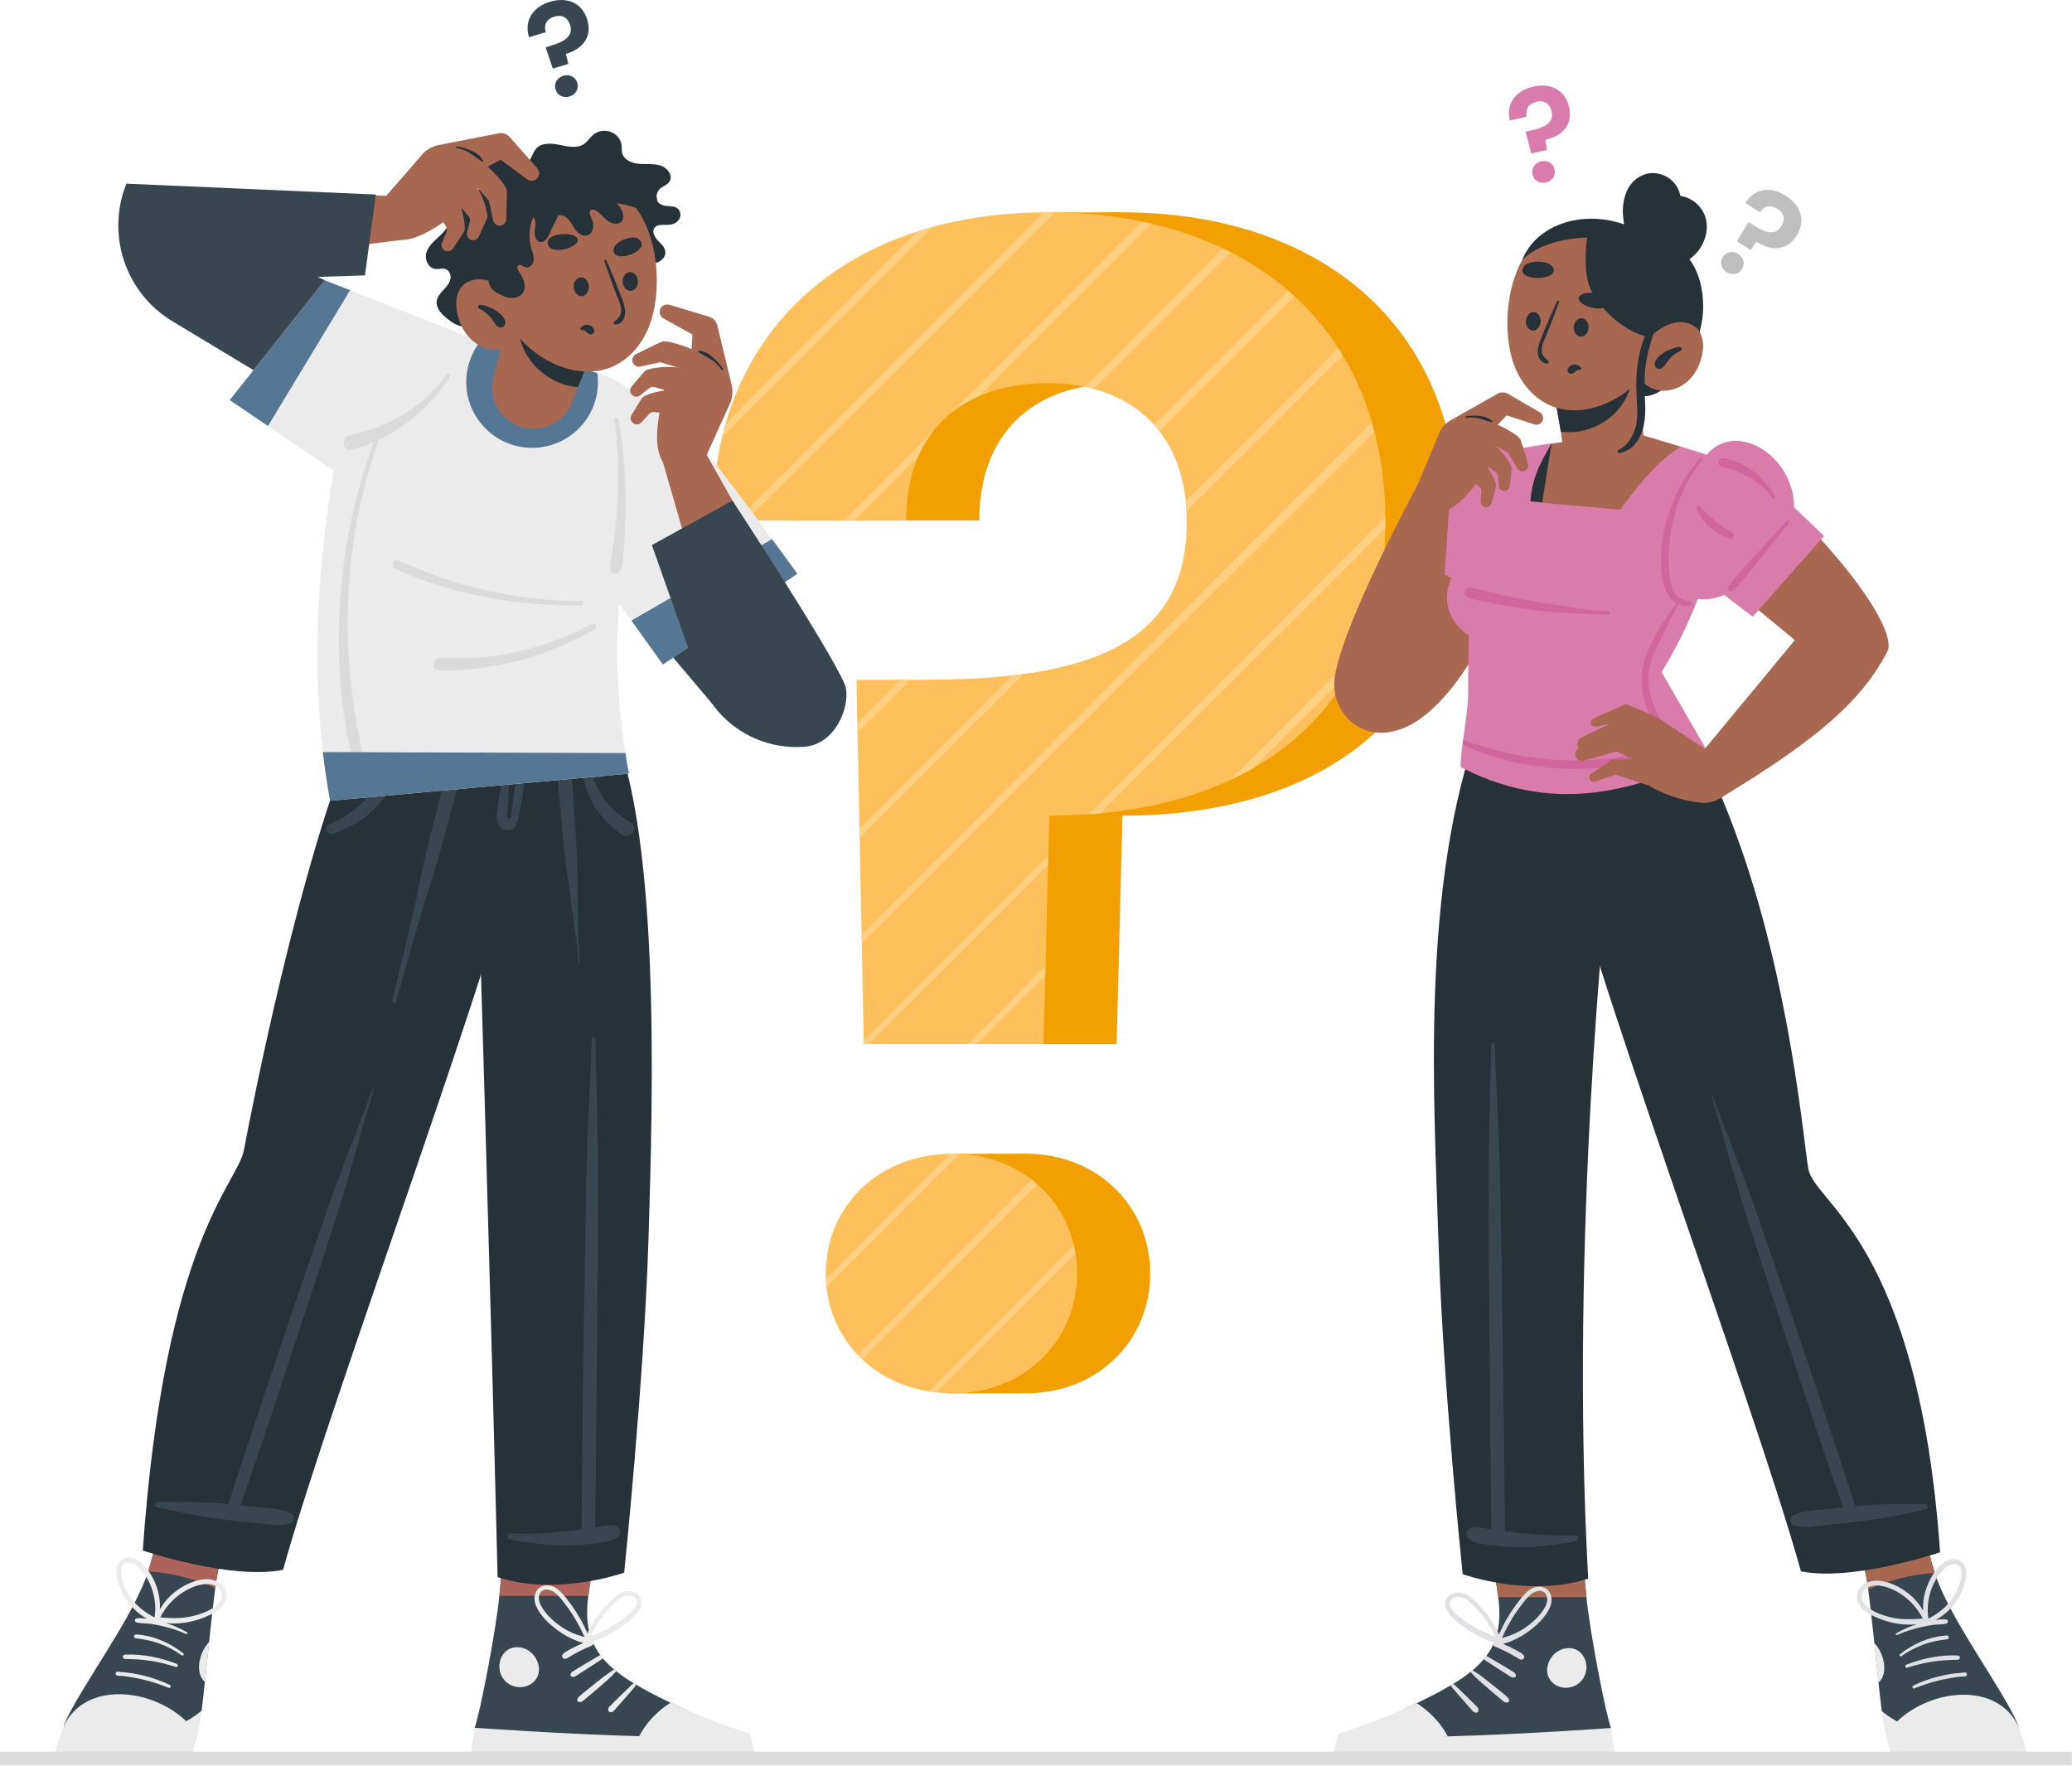 <svg width="461" height="393" viewBox="0 0 461 393" fill="none" xmlns="http://www.w3.org/2000/svg">
<path d="M249.413 47.24C293.624 47.24 324.506 72.271 324.506 116.156C324.506 160.041 292.974 181.496 249.738 181.496L248.438 232.339H208.454L206.829 151.264H221.457C255.265 151.264 280.621 145.088 280.296 115.831C280.296 96.977 268.593 85.274 249.414 85.274C229.584 85.274 217.882 96.652 217.882 115.831H174.972C174.32 76.497 201.952 47.24 249.413 47.24ZM228.283 310.032C211.704 310.032 200.001 298.329 200.001 283.376C200.001 268.423 211.704 256.72 228.283 256.72C244.212 256.72 255.915 268.423 255.915 283.376C255.915 298.33 244.212 310.032 228.283 310.032Z" fill="#F1A000"/>
<path d="M249.416 47.259H232.164V53.343H249.416V47.259Z" fill="#F1A000"/>
<path d="M226.984 310.032H211.086L211.395 256.733L228.766 256.723L226.984 310.032Z" fill="#F1A000"/>
<path d="M233.145 47.24C277.355 47.24 308.238 72.271 308.238 116.156C308.238 160.041 276.706 181.496 233.47 181.496L232.17 232.339H192.186L190.561 151.264H205.189C238.997 151.264 264.353 145.088 264.028 115.831C264.028 96.977 252.325 85.274 233.146 85.274C213.316 85.274 201.613 96.652 201.613 115.831H158.703C158.053 76.497 185.684 47.24 233.145 47.24ZM212.015 310.032C195.436 310.032 183.733 298.329 183.733 283.376C183.733 268.423 195.436 256.72 212.015 256.72C227.944 256.72 239.647 268.423 239.647 283.376C239.647 298.33 227.944 310.032 212.015 310.032Z" fill="#FFC05C"/>
<path d="M161.455 94.261C161.17 95.254 160.91 96.258 160.668 97.273C166.738 91.216 172.808 85.159 178.878 79.103C188.43 69.57 197.982 60.038 207.529 50.502C206.317 50.833 205.125 51.188 203.954 51.568C196.617 58.934 189.279 66.302 181.944 73.671C175.115 80.534 168.285 87.398 161.455 94.261Z" fill="#FFCF82"/>
<path d="M192.597 86.988C183.03 96.602 173.462 106.217 163.895 115.831H166.068C173.889 108.027 181.71 100.223 189.531 92.419C201.04 80.935 212.552 69.453 224.052 57.959C227.617 54.395 231.182 50.832 234.747 47.268C234.212 47.261 233.685 47.239 233.146 47.239C232.814 47.239 232.493 47.255 232.164 47.258L227.015 52.423C215.535 63.939 204.066 75.463 192.597 86.988Z" fill="#FFCF82"/>
<path d="M187.797 115.831H190.064C193.436 112.466 196.809 109.101 200.181 105.736C201.55 104.37 202.918 103.003 204.288 101.637C205.229 99.459 206.414 97.481 207.823 95.71C206.298 97.242 204.772 98.773 203.248 100.305C198.097 105.48 192.947 110.656 187.797 115.831Z" fill="#FFCF82"/>
<path d="M211.668 91.847C213.476 90.391 215.512 89.166 217.764 88.183C223.41 82.547 229.058 76.915 234.7 71.276C241.869 64.111 249.038 56.944 256.207 49.779C255.493 49.611 254.766 49.462 254.04 49.312L237.662 65.743C228.993 74.439 220.331 83.144 211.668 91.847Z" fill="#FFCF82"/>
<path d="M241.332 86.069C242.031 86.212 242.714 86.375 243.385 86.555C244.04 85.901 244.696 85.247 245.35 84.593C254.839 75.108 264.328 65.623 273.817 56.138C273.229 55.838 272.63 55.552 272.029 55.267L248.312 79.058C245.984 81.394 243.659 83.732 241.332 86.069Z" fill="#FFCF82"/>
<path d="M256.793 94.555C257.197 95.005 257.581 95.478 257.953 95.959C267.968 85.948 277.984 75.936 287.999 65.925C287.534 65.499 287.063 65.079 286.584 64.668L258.963 92.376C258.239 93.102 257.517 93.829 256.793 94.555Z" fill="#FFCF82"/>
<path d="M200.338 151.264C197.142 154.476 193.946 157.687 190.75 160.899L190.792 162.989C194.709 159.08 198.626 155.172 202.543 151.264H200.338Z" fill="#FFCF82"/>
<path d="M227.854 149.952C226.986 150.071 226.108 150.182 225.217 150.283C217.074 158.465 208.932 166.648 200.789 174.83C197.595 178.04 194.414 181.262 191.223 184.475L191.263 186.46C193.375 184.353 195.489 182.247 197.601 180.14C207.685 170.077 217.77 160.015 227.854 149.952Z" fill="#FFCF82"/>
<path d="M263.805 111.527C263.884 112.302 263.947 113.089 263.982 113.892C264.872 113.003 265.763 112.115 266.653 111.226C277.359 100.525 288.065 89.823 298.771 79.121C298.437 78.564 298.105 78.006 297.754 77.463L269.615 105.691C267.677 107.636 265.742 109.583 263.805 111.527Z" fill="#FFCF82"/>
<path d="M245.845 153.573C234.376 165.098 222.908 176.623 211.439 188.148C204.847 194.773 198.275 201.417 191.695 208.054L191.732 209.928C197.244 204.444 202.746 198.949 208.25 193.457C219.759 181.973 231.269 170.488 242.778 159.004C254.287 147.52 265.799 136.038 277.299 124.544C286.796 115.051 296.292 105.559 305.789 96.066C305.607 95.362 305.422 94.661 305.221 93.971L280.262 119.009C268.783 130.524 257.314 142.048 245.845 153.573Z" fill="#FFCF82"/>
<path d="M192.172 231.631L192.186 232.339H193.189C201.784 223.841 210.349 215.311 218.905 206.774C223.666 202.023 228.427 197.272 233.188 192.521L233.246 190.256C229.528 193.992 225.811 197.728 222.093 201.464C212.103 211.504 202.133 221.563 192.172 231.631Z" fill="#FFCF82"/>
<path d="M256.498 166.889C251.759 171.651 247.02 176.413 242.281 181.175C243.112 181.115 243.939 181.05 244.759 180.973C247.65 178.089 250.541 175.204 253.431 172.319C264.94 160.835 276.453 149.353 287.952 137.859C294.703 131.111 301.453 124.364 308.204 117.616C308.212 117.127 308.237 116.65 308.237 116.154C308.237 115.755 308.216 115.369 308.211 114.973L290.915 132.323C279.436 143.84 267.967 155.365 256.498 166.889Z" fill="#FFCF82"/>
<path d="M217.27 232.339C221.366 228.257 225.461 224.175 229.554 220.091C230.556 219.092 231.557 218.092 232.559 217.093L232.615 214.911C226.843 220.711 221.09 226.53 215.328 232.34H217.27V232.339Z" fill="#FFCF82"/>
<path d="M273.82 173.503C275.535 172.703 277.204 171.85 278.813 170.929C285.41 164.346 292.008 157.766 298.599 151.177C299.173 150.603 299.746 150.03 300.32 149.456C301.234 147.817 302.082 146.12 302.846 144.353L301.562 145.641C292.31 154.924 283.066 164.214 273.82 173.503Z" fill="#FFCF82"/>
<path d="M213.562 256.758C213.051 256.733 212.536 256.719 212.015 256.719C211.807 256.719 211.602 256.729 211.395 256.733C208.626 259.516 205.857 262.298 203.088 265.081C196.635 271.565 190.203 278.069 183.762 284.565C183.787 285.166 183.832 285.76 183.894 286.349C189.234 281.035 194.566 275.711 199.899 270.39C204.455 265.847 209.008 261.302 213.562 256.758Z" fill="#FFCF82"/>
<path d="M230.794 263.508C230.396 263.158 229.983 262.824 229.562 262.498C224.288 267.798 219.014 273.098 213.74 278.398C206.094 286.082 198.469 293.786 190.84 301.486C191.143 301.804 191.455 302.114 191.774 302.417C198.042 296.189 204.297 289.948 210.551 283.707C217.299 276.974 224.046 270.241 230.794 263.508Z" fill="#FFCF82"/>
<path d="M239.293 278.971C239.192 278.341 239.068 277.721 238.925 277.108C234.08 281.977 229.235 286.846 224.389 291.715C218.467 297.666 212.564 303.637 206.652 309.598C207.214 309.69 207.783 309.767 208.36 309.829C212.642 305.562 216.923 301.294 221.201 297.024C227.231 291.007 233.262 284.989 239.293 278.971Z" fill="#FFCF82"/>
<path d="M358.439 384.495L359.365 391.269H296.328L297.656 385.822L358.439 384.495Z" fill="#EBEBEB"/>
<path d="M358.441 384.5C358.441 384.5 339.449 385.883 322.124 386.367C312.067 386.639 303.478 386.746 298.574 385.955C304.318 384.1 309.597 381.652 315.198 378.981C329.621 372.104 334.863 367.218 333.339 355.392C332.157 346.221 329.285 332.429 329.285 332.429L350.392 329.735C350.392 329.735 351.893 344.118 352.969 355.392C353.694 362.991 357.33 381.812 358.441 384.5Z" fill="#38474F"/>
<path d="M352.965 355.386H333.335C332.153 346.215 329.281 332.423 329.281 332.423L350.388 329.728C350.388 329.728 351.89 344.111 352.965 355.386Z" fill="#A86751"/>
<path d="M344.88 354.508C344.409 353.544 343.386 353.007 342.328 353.053C341.16 353.104 340.17 353.747 339.373 354.56C338.484 355.466 337.709 356.507 336.972 357.538C335.597 359.462 334.441 361.52 333.509 363.685C333.452 363.523 333.398 363.36 333.327 363.203C333.068 362.636 332.764 362.095 332.44 361.562C331.822 360.546 331.13 359.577 330.376 358.657C329.616 357.73 328.793 356.837 327.91 356.025C327.106 355.286 326.161 354.587 325.061 354.391C323.268 354.071 321.277 355.347 321.587 357.325C321.759 358.424 322.567 359.322 323.345 360.06C324.178 360.849 325.065 361.587 325.999 362.254C327.916 363.623 330.047 364.681 332.262 365.483C332.261 365.504 332.268 365.524 332.268 365.545C332.248 365.583 332.222 365.618 332.211 365.658C332.117 366.015 332.341 366.295 332.656 366.419C334.351 367.088 335.984 367.917 337.532 368.877C337.941 369.13 338.52 369.538 338.955 369.104C339.481 368.578 338.767 368.022 338.349 367.771C337.568 367.302 336.763 366.87 335.943 366.473C335.435 366.227 334.92 365.997 334.4 365.778C335.337 365.592 336.277 365.161 337.108 364.772C338.158 364.281 339.162 363.689 340.095 363.002C341.953 361.633 343.92 359.812 344.844 357.65C345.273 356.643 345.371 355.512 344.88 354.508ZM328.094 362.072C326.445 361.093 324.72 359.952 323.412 358.535C322.807 357.88 322.174 356.838 322.859 356.014C323.382 355.384 324.32 355.234 325.077 355.423C326.057 355.667 326.858 356.341 327.578 357.019C328.293 357.693 328.956 358.419 329.575 359.182C330.29 360.062 330.943 360.996 331.533 361.965C331.839 362.468 332.124 362.984 332.416 363.496C332.567 363.762 332.733 364.019 332.897 364.277C331.225 363.706 329.615 362.976 328.094 362.072ZM343.796 357.514C342.846 359.304 341.19 360.883 339.545 362.035C338.646 362.665 337.686 363.212 336.68 363.651C335.868 364.005 335.002 364.202 334.169 364.48C334.899 362.839 335.733 361.239 336.69 359.722C337.303 358.751 337.962 357.809 338.673 356.907C339.33 356.073 340.013 355.168 340.895 354.556C341.719 353.984 343.055 353.651 343.797 354.541C344.509 355.396 344.275 356.613 343.796 357.514Z" fill="#E0E0E5"/>
<path d="M336.778 372.078C336.502 371.882 336.2 371.718 335.911 371.542C335.348 371.2 334.786 370.858 334.223 370.517C333.08 369.823 331.919 369.158 330.765 368.483C330.223 368.166 329.768 368.986 330.286 369.326C331.388 370.049 332.484 370.784 333.598 371.489C334.137 371.83 334.675 372.171 335.214 372.512C335.706 372.823 336.396 373.47 337.01 373.225C337.155 373.167 337.299 373.043 337.286 372.868C337.257 372.482 337.085 372.296 336.778 372.078Z" fill="#E0E0E5"/>
<path d="M335.067 377.336C333.952 376.402 332.809 375.503 331.672 374.596C330.413 373.591 329.131 372.541 327.745 371.716C327.416 371.521 327.112 371.964 327.351 372.233C328.312 373.312 329.438 374.246 330.522 375.198C331.591 376.137 332.677 377.067 333.781 377.965C334.209 378.314 334.899 379.092 335.518 378.769C336.19 378.418 335.386 377.603 335.067 377.336Z" fill="#E0E0E5"/>
<path d="M328.477 379.642C327.705 378.877 326.933 378.111 326.161 377.345C325.297 376.488 324.42 375.647 323.533 374.813C323.16 374.463 322.656 374.986 322.978 375.368C324.371 377.022 325.808 378.633 327.244 380.249C327.592 380.64 327.999 381.258 328.609 381.044C328.853 380.959 328.962 380.721 328.962 380.473C328.963 380.113 328.714 379.877 328.477 379.642Z" fill="#E0E0E5"/>
<path d="M322.124 386.367C312.827 388.388 302.493 387.882 297.66 385.823C303.404 383.968 309.596 381.651 315.198 378.98C317.444 380.398 319.405 382.242 320.918 384.405C321.356 385.032 321.758 385.693 322.124 386.367Z" fill="#EBEBEB"/>
<path d="M346.686 375.214C348.206 375.876 350.087 375.562 351.349 374.487C354.583 371.731 352.69 365.997 348.225 366.804C344.212 367.529 342.414 373.353 346.686 375.214Z" fill="#EBEBEB"/>
<path d="M421.423 391.269H451.277C450.401 387.326 449.077 384.152 449.077 384.152L418.668 380.708C419.859 389.662 421.423 391.269 421.423 391.269Z" fill="#EBEBEB"/>
<path d="M449.076 384.157C448.414 385.705 433.015 389.038 422.083 383.046C420.878 382.384 419.731 381.616 418.667 380.718C418.454 379.087 418.23 376.936 417.946 374.301C417.686 371.843 417.391 368.959 417.036 365.685C416.658 362.128 416.209 358.098 415.665 353.63C414.743 345.984 410.966 337.073 409.418 327.086L426.838 319.227C427.11 336.021 427.968 342.048 430.485 350.013C433.14 358.415 441.496 370.128 446.534 378.968C447.835 381.25 448.769 383.082 449.076 384.157Z" fill="#38474F"/>
<path d="M430.481 350.009C425.387 350.257 420.105 351.699 415.661 353.625C414.739 345.979 410.962 337.068 409.414 327.081L426.834 319.222C427.106 336.016 427.964 342.043 430.481 350.009Z" fill="#A86751"/>
<path d="M417.94 374.423C417.673 371.895 417.369 368.929 417.004 365.563C419.003 367.611 420.386 372.183 417.94 374.423Z" fill="#EBEBEB"/>
<path d="M449.071 384.157C447.122 387.705 432.059 390.785 422.078 383.046C429.922 375.559 444.526 374.301 449.071 384.157Z" fill="#EBEBEB"/>
<path d="M436.973 348.12C436.383 347.168 435.278 346.776 434.198 346.959C431.832 347.359 430.067 350.077 429.131 352.08C428.2 354.072 427.774 356.212 427.875 358.371C427.036 356.94 425.969 355.659 424.649 354.604C422.74 353.077 420.247 351.841 417.77 351.719C415.541 351.609 412.879 353.076 413.161 355.632C413.441 358.171 416.419 359.523 418.5 360.308C420.933 361.226 423.894 361.757 426.564 361.375C424.931 361.888 423.366 362.602 421.877 363.442C421.64 363.576 421.843 363.911 422.082 363.804C423.827 363.021 425.656 362.465 427.517 362.031C428.434 361.817 429.362 361.644 430.297 361.532C431.186 361.425 432.198 361.497 433.057 361.255C433.475 361.137 433.515 360.476 433.057 360.38C432.294 360.219 431.427 360.358 430.634 360.481C434.098 358.65 436.788 354.94 437.373 351.142C437.526 350.147 437.521 349.004 436.973 348.12ZM420.712 359.876C418.672 359.377 415.991 358.497 414.701 356.71C414.054 355.813 414.025 354.716 414.764 353.865C415.544 352.965 416.753 352.701 417.899 352.797C420.057 352.978 422.187 354.066 423.874 355.379C425.518 356.659 426.851 358.317 427.802 360.169C427.788 360.169 427.776 360.163 427.761 360.164C425.351 360.325 423.091 360.458 420.712 359.876ZM436.278 351.411C435.836 353.318 434.916 355.119 433.657 356.616C432.384 358.128 430.774 359.274 429.032 360.184C429.033 360.15 429.042 360.118 429.036 360.08C428.717 357.972 428.958 355.771 429.664 353.762C430.331 351.865 431.533 349.834 433.174 348.619C434.025 347.988 435.428 347.639 436.104 348.708C436.599 349.491 436.477 350.555 436.278 351.411Z" fill="#E0E0E5"/>
<path d="M433.162 363.908C429.365 364.127 425.643 365.745 422.704 368.109C422.471 368.296 422.78 368.707 423.026 368.531C424.508 367.471 426.139 366.603 427.845 365.963C429.573 365.314 431.336 364.979 433.163 364.764C433.336 364.744 433.549 364.644 433.577 364.445C433.588 364.368 433.598 364.304 433.577 364.228C433.528 364.053 433.351 363.897 433.162 363.908Z" fill="#E0E0E5"/>
<path d="M435.593 368.371C431.74 368.178 427.741 369.008 424.166 370.4C423.749 370.562 423.904 371.233 424.346 371.088C426.139 370.499 427.987 370.05 429.849 369.744C431.759 369.429 433.662 369.367 435.592 369.318C436.206 369.302 436.201 368.402 435.593 368.371Z" fill="#E0E0E5"/>
<path d="M437.578 372.366C437.549 372.329 437.52 372.291 437.49 372.254C437.388 372.124 437.204 372.116 437.058 372.137C436.073 372.28 435.074 372.305 434.088 372.463C433.105 372.62 432.129 372.826 431.164 373.072C429.261 373.558 427.433 374.222 425.663 375.07C425.318 375.235 425.558 375.844 425.918 375.698C427.691 374.979 429.525 374.366 431.384 373.912C432.283 373.693 433.191 373.511 434.105 373.367C435.11 373.209 436.152 373.012 437.172 373.021C437.333 373.023 437.483 372.931 437.563 372.793C437.583 372.76 437.602 372.726 437.622 372.693C437.689 372.58 437.652 372.462 437.578 372.366Z" fill="#E0E0E5"/>
<path d="M329.359 150.285C326.737 172.727 324.686 179.103 321.48 200.45H387.147C387.007 178.261 369.649 152.897 369.649 152.897L329.359 150.285Z" fill="#263238"/>
<path d="M348.262 186.413C350.589 206.259 389.957 311.011 400.692 349.639C412.239 351.967 431.652 345.399 431.652 345.399C426.835 276.515 403.795 267.836 402.352 260.151C401.288 254.486 398.473 218.997 386.331 185.818C385.844 184.465 385.339 183.13 384.815 181.795C383.732 179.016 382.578 176.274 381.351 173.568C380.99 172.774 380.629 171.998 380.25 171.223C377.183 164.728 373.665 158.521 369.641 152.892L357.968 171.187L355.929 174.399L353.006 178.982L351.166 181.869L350.282 183.24L349.236 184.9L348.262 186.413Z" fill="#263238"/>
<path d="M329.36 160.699C315.878 196.861 319.105 245.283 320.056 276.494C321.007 307.704 325.431 350.274 325.431 350.274C325.431 350.274 340.168 355.571 353.356 351.269C349.132 274.341 357.677 196.322 357.677 196.322L329.36 160.699Z" fill="#263238"/>
<path d="M351.125 183.923C351.122 183.925 351.121 183.925 351.118 183.927H351.117C351.122 183.924 351.12 183.925 351.125 183.923Z" fill="#38474F"/>
<path d="M386.678 264.358C384.609 257.459 382.78 250.492 380.694 243.597C380.644 243.431 380.893 243.372 380.951 243.53C383.156 249.561 385.54 255.523 387.808 261.529C390.072 267.523 392.123 273.591 394.205 279.649C398.341 291.681 402.47 303.717 406.429 315.809C408.537 322.249 410.744 328.665 412.777 335.13C413.004 335.109 413.231 335.082 413.458 335.062C415.89 334.844 418.317 334.732 420.758 334.654C423.268 334.573 425.775 334.716 428.279 334.635C428.978 334.613 429.151 335.744 428.438 335.871C426.055 336.297 423.718 336.941 421.33 337.369C418.858 337.811 416.394 338.225 413.901 338.525C411.471 338.818 409.035 339.056 406.601 339.309C404.203 339.559 401.581 340.11 399.209 339.48C398.207 339.214 397.929 337.707 398.912 337.21C401.039 336.134 403.604 336.09 405.937 335.843C407.32 335.697 408.703 335.545 410.087 335.399C406.002 323.889 402.184 312.258 398.385 300.653C394.433 288.577 390.328 276.53 386.678 264.358Z" fill="#38474F"/>
<path d="M327.406 339.892C328.376 339.628 329.354 339.906 330.328 340.065C330.823 340.146 331.319 340.217 331.815 340.296C331.655 326.468 331.516 312.64 331.403 298.811C331.288 284.717 331.073 270.609 331.259 256.515C331.312 252.508 331.355 248.5 331.453 244.494C331.55 240.488 331.776 236.48 331.772 232.473C331.772 231.96 332.558 231.961 332.568 232.473C332.712 239.595 333.255 246.721 333.5 253.844C333.74 260.817 333.869 267.793 333.985 274.77C334.22 288.868 334.401 302.967 334.585 317.066C334.688 324.951 334.746 332.838 334.822 340.724C336.168 340.897 337.514 341.061 338.866 341.19C342.69 341.555 346.622 341.862 350.461 341.608C351.212 341.558 351.384 342.793 350.631 342.927C346.641 343.636 342.718 344.269 338.651 344.277C336.646 344.281 334.631 344.156 332.643 343.893C330.757 343.644 328.263 343.578 326.738 342.361C325.83 341.634 326.424 340.159 327.406 339.892Z" fill="#38474F"/>
<path d="M305.336 162.645C319.028 165.924 332.159 140.453 336.335 128.024L321.527 125.738L305.336 162.645Z" fill="#A86751"/>
<path d="M337.201 100.122C321.111 91.504 313.395 110.65 320.451 120.321L318.178 125.977L338.351 137.228L346.263 124.761C346.263 124.761 356.131 123.053 352.665 113.336L337.201 100.122Z" fill="#D97CAA"/>
<path d="M369.686 149.541L380.686 168.591C368.146 173.101 349.026 183.121 324.976 170.691C324.946 169.471 325.126 167.691 325.386 165.711C325.426 165.351 325.476 164.981 325.536 164.601C326.016 161.041 326.646 157.101 326.646 154.781C326.646 131.671 328.086 105.491 328.086 105.491C328.086 105.491 335.056 101.071 338.066 99.911C338.386 99.791 338.666 99.701 338.886 99.671C339.286 99.601 339.686 99.531 340.096 99.461C340.436 99.401 340.796 99.341 341.146 99.281C348.626 98.051 358.036 97.151 365.846 96.911C371.446 98.581 375.366 99.781 378.026 100.631C378.236 100.701 378.446 100.771 378.636 100.831C378.676 100.851 378.726 100.861 378.756 100.871C381.846 101.871 382.956 102.281 382.956 102.281C384.776 104.921 383.236 127.681 369.686 149.541Z" fill="#D97CAA"/>
<path d="M371.487 167.291C370.667 167.751 369.737 168.011 368.857 168.301C367.997 168.581 367.127 168.841 366.257 169.071C364.537 169.541 362.797 169.921 361.047 170.221C349.167 172.231 336.367 170.851 325.387 165.711C325.427 165.351 325.477 164.981 325.537 164.601C328.237 165.601 330.977 166.471 333.767 167.161C339.887 168.671 346.237 169.381 352.537 169.181C355.647 169.081 358.757 168.751 361.817 168.221C363.387 167.951 364.957 167.641 366.507 167.271C368.037 166.911 369.577 166.341 371.127 166.111C371.857 166.011 372.077 166.961 371.487 167.291Z" fill="#D1669E"/>
<path d="M332.142 113.413C331.305 116.999 328.835 119.94 326.574 122.846C324.313 125.753 322.105 128.999 321.956 132.679C321.777 137.092 325.036 141.403 329.33 142.436L332.142 113.413Z" fill="#D97CAA"/>
<path d="M327.23 130.743C328.511 130.835 329.818 131.342 331.063 131.65C332.339 131.967 333.619 132.266 334.903 132.547C337.408 133.094 339.928 133.578 342.458 133.998C347.541 134.841 352.712 135.753 357.867 135.981C358.4 136.005 358.256 136.822 357.73 136.799C352.454 136.565 347.212 136.5 341.962 135.824C339.419 135.497 336.884 135.104 334.361 134.649C333.07 134.416 331.781 134.169 330.495 133.905C329.201 133.639 327.773 133.471 326.564 132.927C325.311 132.363 325.981 130.654 327.23 130.743Z" fill="#D1669E"/>
<path d="M374.567 109.06C375.693 106.636 377.09 104.34 378.783 102.271C379.034 101.965 378.608 101.522 378.341 101.829C374.996 105.68 372.456 110.147 370.989 115.04C370.244 117.524 369.784 120.11 369.659 122.702C369.537 125.216 369.539 127.987 370.286 130.412C370.694 131.736 371.383 133.03 372.499 133.888C372.641 133.997 372.794 134.1 372.953 134.197C371.39 136.524 369.708 138.739 368.393 141.239C367.086 143.725 365.715 146.447 365.374 149.271C364.645 155.318 367.463 160.527 370.533 165.505C371.122 166.461 372.629 165.607 372.051 164.643C369.293 160.049 365.871 154.639 366.934 149.029C367.449 146.311 368.746 143.734 369.967 141.275C371.096 139.001 372.168 136.668 373.389 134.436C374.245 134.858 375.243 135.059 376.128 134.735C376.652 134.544 376.577 133.808 376.003 133.767C374.877 133.686 373.984 133.356 373.171 132.547C372.347 131.727 371.938 130.614 371.705 129.495C371.23 127.215 371.18 124.813 371.303 122.494C371.548 117.866 372.61 113.273 374.567 109.06Z" fill="#D1669E"/>
<path d="M340.496 111.635L343.125 111.873L360.488 113.414C363.571 109.262 368.085 103.012 373.875 99.447C371.701 98.776 369.047 97.979 365.847 97.023C359.396 97.223 351.852 97.87 345.21 98.78C344.636 99.75 344.132 100.645 343.687 101.474L343.636 101.579C341.706 105.13 340.852 107.696 340.496 111.635Z" fill="#A86751"/>
<path d="M340.496 111.527L343.125 111.765L345.209 98.671L343.686 101.365L343.635 101.47C341.706 105.023 340.852 107.588 340.496 111.527Z" fill="#263238"/>
<path d="M361.891 50.93C373.717 52.039 379.077 58.697 378.928 68.64C378.778 78.583 370.091 90.361 364.105 87.821L361.891 50.93Z" fill="#263238"/>
<path d="M344.473 80.124L345.715 87.165L347.141 95.264L347.787 99.52C348.5 104.219 352.747 107.551 357.48 107.126C362.25 106.698 365.847 102.605 365.659 97.82L364.663 72.359L344.473 80.124Z" fill="#A86751"/>
<path d="M345.715 87.165L347.261 96.052C354.189 97.022 362.741 92.18 363.29 82.922C359.191 82.401 353.823 83.963 350.412 84.962C348.747 85.457 347.152 86.201 345.715 87.165Z" fill="#263238"/>
<path d="M336.381 79.705C337.625 84.147 340.563 88.272 344.763 90.155C350.582 92.776 357.613 90.622 362.56 86.59C365.386 84.295 367.665 81.286 369.171 77.982C372.482 70.81 372.186 62.214 366.047 56.293C361.848 52.241 353.419 49.859 346.901 51.407C344.344 52.008 342.078 53.214 340.479 55.17C335.404 61.384 334.273 72.2 336.381 79.705Z" fill="#A86751"/>
<path d="M351.718 82.188C352.211 81.737 350.52 80.565 349.383 81.402C348.001 82.42 349.259 83.83 350.302 82.834C351.21 81.968 351.373 82.504 351.718 82.188Z" fill="#263238"/>
<path d="M339.52 71.16C339.342 72.275 339.922 73.33 340.816 73.515C341.709 73.7 342.578 72.946 342.756 71.831C342.934 70.716 342.354 69.661 341.461 69.476C340.567 69.291 339.698 70.045 339.52 71.16Z" fill="#263238"/>
<path d="M350.177 72.53C349.999 73.645 350.579 74.7 351.473 74.885C352.367 75.07 353.235 74.316 353.413 73.201C353.591 72.086 353.012 71.031 352.118 70.846C351.224 70.66 350.356 71.415 350.177 72.53Z" fill="#263238"/>
<path d="M342.746 75.619C343.868 72.706 345.134 69.875 346.432 67.04C346.558 66.765 346.992 66.9 346.885 67.195C346.019 69.582 345.135 71.938 344.161 74.287C343.69 75.423 343.025 76.648 343.006 77.904C342.99 78.955 343.691 79.732 344.473 80.322C344.676 80.475 344.636 80.833 344.358 80.876C343.402 81.025 342.557 80.206 342.291 79.343C341.91 78.106 342.299 76.781 342.746 75.619Z" fill="#263238"/>
<path d="M339.152 59.179C336.595 62.529 346.219 62.668 345.691 59.908C345.296 57.839 340.222 57.776 339.152 59.179Z" fill="#263238"/>
<path d="M357.764 66.96C357.685 65.062 353.076 64.796 351.923 65.492C348.688 67.445 357.915 70.62 357.764 66.96Z" fill="#263238"/>
<path d="M373.324 73.223C368.177 78.398 358.315 72.271 354.275 65.151C351.795 60.781 353.14 52.835 353.14 52.835C342.2 53.29 338.641 57.923 338.641 57.923C342.862 47.061 360.742 44.488 371.865 57.106C377.149 64.915 373.324 73.223 373.324 73.223Z" fill="#263238"/>
<path d="M371.811 72.001C373.891 71.326 376.445 71.679 377.826 73.374C378.976 74.786 379.087 76.789 378.775 78.583C378.373 80.897 377.322 83.137 375.599 84.733C373.876 86.33 371.451 87.222 369.13 86.862C366.809 86.502 364.686 84.794 364.07 82.527C362.888 78.179 368.075 73.214 371.811 72.001Z" fill="#A86751"/>
<path d="M369.075 79.341C369.502 78.931 369.989 78.574 370.499 78.272C371.447 77.711 372.503 77.377 373.587 77.207C374.193 77.112 374.385 77.892 373.826 78.117C373.387 78.294 372.98 78.545 372.596 78.821C372.583 78.831 372.434 78.942 372.502 78.889C372.57 78.837 372.428 78.948 372.415 78.958C372.316 79.038 372.22 79.12 372.125 79.204C371.941 79.365 371.764 79.534 371.595 79.711C371.432 79.882 371.28 80.063 371.131 80.246C371.129 80.248 371.13 80.246 371.129 80.248L371.128 80.249C371.094 80.295 371.06 80.342 371.025 80.388C370.956 80.481 370.887 80.575 370.822 80.671C370.402 81.286 370.011 82.09 369.139 82.074C368.804 82.068 368.483 81.894 368.318 81.596C367.844 80.74 368.476 79.917 369.075 79.341Z" fill="#263238"/>
<path d="M365.369 39.023C368.604 37.577 372.523 39.354 373.634 42.712C374.002 43.823 374.085 45.106 373.64 46.255C373.195 47.404 372.152 48.366 371.022 48.432C369.893 48.498 368.824 47.486 368.939 46.274C369.071 44.879 370.507 43.955 371.799 43.682C375.358 42.931 379.003 45.501 379.647 49.216C380.291 52.93 377.834 57.215 374.358 58.44C371.938 59.293 369.369 58.76 367.127 57.785C362.987 55.984 361.579 52.923 361.131 48.238C360.792 44.705 361.827 40.606 365.369 39.023Z" fill="#263238"/>
<path d="M332.592 101.623C326.19 111.3 321.623 117.618 313.812 111.71L319.717 97.619L332.592 101.623Z" fill="#A86751"/>
<path d="M342.533 91.706L335.511 87.633C334.871 87.262 334.095 87.209 333.411 87.49L322.731 93.533C321.524 94.216 320.594 95.3 320.102 96.597L314.285 111.95C315.943 110.661 319.833 113.144 324.193 109.988C329.129 106.979 332.104 95.672 332.104 95.672L335.209 92.428L341.387 94.433C342.064 94.653 342.826 94.364 343.173 93.685C343.536 92.977 343.22 92.105 342.533 91.706Z" fill="#A86751"/>
<path d="M332.832 94.334C336.31 95.883 337.914 97.158 338.224 97.687C338.454 98.08 339.466 101.486 339.97 103.204C340.139 103.781 339.892 104.397 339.371 104.698C338.78 105.039 338.025 104.866 337.641 104.301L335.52 100.751L330.562 97.924L332.832 94.334Z" fill="#A86751"/>
<path d="M330.586 97.61C334.458 100.032 336.305 103.516 336.328 104.063C336.344 104.433 336.079 106.722 335.906 108.168C335.826 108.832 335.23 109.305 334.565 109.235C333.979 109.173 333.52 108.702 333.474 108.114L333.296 105.822C333.269 105.479 333.08 105.169 332.786 104.989L329.543 102.999L330.586 97.61Z" fill="#A86751"/>
<path d="M330.316 103.126C331.952 105.27 332.934 107.471 332.872 108.015C332.83 108.383 332.212 110.603 331.816 112.004C331.634 112.647 330.971 113.022 330.325 112.85C329.756 112.698 329.376 112.161 329.422 111.573L329.603 109.281C329.63 108.938 329.491 108.602 329.229 108.379L326.336 105.908L330.316 103.126Z" fill="#A86751"/>
<path d="M332.008 93.742C331.644 93.356 331.26 93.097 330.765 92.903C330.262 92.706 329.757 92.601 329.22 92.553C328.18 92.46 327.17 92.448 326.141 92.652C325.961 92.688 326.018 92.994 326.2 92.971C327.169 92.848 328.191 92.85 329.137 93.112C329.592 93.238 330.041 93.395 330.49 93.54C330.967 93.695 331.422 93.83 331.912 93.932C332.026 93.956 332.08 93.819 332.008 93.742Z" fill="#263238"/>
<path d="M316.235 106.344C316.235 106.344 299.334 137.306 297.046 150.138C294.758 162.97 313.26 170.442 319.027 152.056C320.341 147.868 322.613 109.394 322.613 109.394L316.235 106.344Z" fill="#A86751"/>
<path d="M363.825 95.303C364.538 92.899 364.226 90.285 364.1 87.821C363.832 82.559 364.564 77.022 367.094 72.336C367.474 71.632 368.604 72.188 368.347 72.929C367.393 75.681 366.515 78.45 366.138 81.35C365.779 84.113 365.886 86.831 366.018 89.603C366.134 92.047 366.022 94.59 364.99 96.849C364.534 97.846 363.95 98.748 363.126 99.48C362.32 100.195 361.426 100.552 360.397 100.829C359.959 100.947 359.702 100.243 360.13 100.067C362 99.294 363.275 97.159 363.825 95.303Z" fill="#263238"/>
<path d="M361.001 159.66L351.836 164.136C351.125 164.483 350.787 165.308 351.05 166.054C351.331 166.853 352.199 167.281 353.004 167.019L362.444 163.941L361.001 159.66Z" fill="#A86751"/>
<path d="M369.219 161.948L361.002 159.661L351.1 166.629C350.422 167.106 350.27 168.047 350.762 168.714C351.125 169.206 351.755 169.423 352.344 169.26L359.708 167.221L371.675 173.081L369.219 161.948Z" fill="#A86751"/>
<path d="M367.935 168.64L361.049 160.535L355.085 161.669C354.65 161.752 354.215 161.523 354.037 161.117C353.827 160.638 354.044 160.079 354.521 159.867L361.759 156.651L368.529 159.512L367.935 168.64Z" fill="#A86751"/>
<path d="M378.492 178.617C371.647 177.933 366.812 174.792 366.812 174.792L368.531 159.512L385.747 170.884C386.448 175.213 382.856 179.053 378.492 178.617Z" fill="#A86751"/>
<path d="M368.742 168.904L358.651 169.002L354.002 172.194C353.486 172.549 353.447 173.297 353.925 173.702L353.972 173.742C354.226 173.957 354.575 174.024 354.891 173.917L359.486 172.364L366.811 174.79L368.742 168.904Z" fill="#A86751"/>
<path d="M382.41 177.791C404.596 164.458 414.487 155.678 420.087 144.636L400.327 141.232L376.32 170.235L382.41 177.791Z" fill="#A86751"/>
<path d="M420.087 144.636C422.209 136.604 394.767 105.947 382.955 102.28L376.32 123.427L402.603 145.127L420.087 144.636Z" fill="#A86751"/>
<path d="M378.926 102.28C385.091 92.713 399.176 100.92 399.176 112.891L405.843 119.271L389.958 137.228L383.582 132.362C383.582 132.362 374.604 136.798 371.676 126.906L378.926 102.28Z" fill="#D97CAA"/>
<path d="M394.943 110.4C393.645 108.257 392.042 106.307 390.033 104.797C389.055 104.062 387.986 103.453 386.864 102.965C386.253 102.699 385.622 102.477 384.982 102.291C384.326 102.099 383.647 101.877 382.964 101.98C382.116 102.108 382.088 103.321 382.739 103.702C383.249 104.001 383.914 104.045 384.481 104.203C385.042 104.36 385.59 104.553 386.136 104.754C387.179 105.137 388.177 105.641 389.137 106.199C391.142 107.365 392.96 108.854 394.277 110.779C394.551 111.179 395.201 110.826 394.943 110.4Z" fill="#D1669E"/>
<path d="M385.349 118.498C384.002 117.677 382.75 116.868 381.621 115.895C380.453 114.89 379.266 113.839 378.273 112.657C377.868 112.175 377.188 112.785 377.435 113.295C378.172 114.816 379.094 116.184 380.385 117.291C381.689 118.408 383.159 119.316 384.808 119.825C385.61 120.073 386.034 118.915 385.349 118.498Z" fill="#D1669E"/>
<path d="M397.528 115.926C395.309 118.325 393.083 120.718 390.893 123.142C388.716 125.552 386.414 127.896 384.517 130.536C384.037 131.204 385.085 131.944 385.644 131.395C387.945 129.133 389.888 126.498 391.92 123.995C393.964 121.476 395.972 118.927 397.986 116.385C398.239 116.066 397.818 115.612 397.528 115.926Z" fill="#D1669E"/>
<path d="M105.586 384.438L104.652 391.268H168.209L166.87 385.776L105.586 384.438Z" fill="#EBEBEB"/>
<path d="M105.586 384.444C105.586 384.444 124.735 385.838 142.203 386.327C152.343 386.601 161.002 386.709 165.947 385.911C160.156 384.04 154.833 381.572 149.185 378.879C134.643 371.946 129.358 367.019 130.894 355.095C132.086 345.848 134.981 331.943 134.981 331.943L113.699 329.226C113.699 329.226 112.186 343.728 111.101 355.095C110.372 362.757 106.706 381.734 105.586 384.444Z" fill="#38474F"/>
<path d="M111.102 355.09H130.894C132.086 345.843 134.981 331.938 134.981 331.938L113.699 329.221C113.699 329.221 112.186 343.722 111.102 355.09Z" fill="#AC635B"/>
<path d="M119.291 357.371C120.223 359.55 122.205 361.387 124.079 362.767C125.02 363.46 126.033 364.057 127.091 364.552C127.929 364.945 128.877 365.379 129.821 365.567C129.296 365.787 128.777 366.02 128.265 366.268C127.438 366.668 126.627 367.104 125.839 367.577C125.417 367.83 124.698 368.391 125.228 368.921C125.666 369.359 126.25 368.947 126.662 368.692C128.223 367.725 129.87 366.888 131.579 366.214C131.896 366.089 132.122 365.807 132.028 365.447C132.017 365.407 131.99 365.371 131.971 365.333C131.972 365.312 131.979 365.291 131.977 365.27C134.211 364.462 136.359 363.395 138.292 362.014C139.233 361.342 140.128 360.597 140.967 359.802C141.752 359.059 142.566 358.153 142.739 357.045C143.051 355.051 141.044 353.764 139.236 354.087C138.127 354.285 137.175 354.989 136.364 355.735C135.474 356.553 134.644 357.454 133.878 358.389C133.118 359.317 132.42 360.294 131.797 361.318C131.47 361.855 131.164 362.401 130.903 362.973C130.831 363.131 130.777 363.296 130.719 363.459C129.779 361.276 128.614 359.202 127.228 357.262C126.485 356.223 125.704 355.173 124.808 354.26C124.004 353.44 123.006 352.791 121.828 352.74C120.762 352.694 119.729 353.234 119.255 354.207C118.758 355.217 118.857 356.357 119.291 357.371ZM131.335 364.053C131.5 363.792 131.667 363.533 131.82 363.265C132.114 362.749 132.401 362.229 132.71 361.722C133.305 360.745 133.963 359.804 134.684 358.916C135.309 358.147 135.977 357.415 136.698 356.735C137.423 356.051 138.231 355.372 139.219 355.126C139.983 354.936 140.927 355.087 141.455 355.722C142.146 356.553 141.508 357.604 140.898 358.264C139.579 359.693 137.84 360.843 136.178 361.83C134.644 362.743 133.021 363.478 131.335 364.053ZM120.345 354.239C121.093 353.342 122.44 353.677 123.271 354.254C124.16 354.871 124.848 355.783 125.511 356.624C126.228 357.533 126.892 358.484 127.51 359.463C128.475 360.992 129.316 362.605 130.052 364.26C129.212 363.98 128.338 363.781 127.52 363.424C126.506 362.981 125.538 362.429 124.631 361.795C122.973 360.634 121.303 359.041 120.345 357.237C119.863 356.327 119.627 355.1 120.345 354.239Z" fill="#EBEBEB"/>
<path d="M127.426 371.918C127.704 371.72 128.009 371.555 128.3 371.378C128.867 371.033 129.434 370.689 130.002 370.344C131.154 369.644 132.325 368.974 133.489 368.293C134.036 367.973 134.494 368.8 133.972 369.143C132.861 369.872 131.756 370.613 130.633 371.324C130.09 371.668 129.547 372.011 129.004 372.355C128.508 372.669 127.813 373.321 127.193 373.073C127.047 373.015 126.902 372.889 126.915 372.713C126.943 372.326 127.117 372.139 127.426 371.918Z" fill="#EBEBEB"/>
<path d="M129.147 377.221C130.271 376.279 131.424 375.373 132.57 374.458C133.84 373.444 135.132 372.386 136.53 371.555C136.861 371.358 137.168 371.805 136.927 372.076C135.959 373.163 134.823 374.105 133.73 375.065C132.652 376.012 131.557 376.949 130.444 377.855C130.012 378.207 129.316 378.991 128.692 378.665C128.015 378.312 128.826 377.491 129.147 377.221Z" fill="#EBEBEB"/>
<path d="M135.793 379.545C136.571 378.773 137.35 378.001 138.128 377.229C139 376.365 139.884 375.517 140.778 374.676C141.154 374.323 141.662 374.85 141.338 375.235C139.934 376.902 138.484 378.527 137.037 380.156C136.687 380.55 136.275 381.173 135.661 380.958C135.415 380.872 135.305 380.632 135.305 380.382C135.304 380.02 135.555 379.782 135.793 379.545Z" fill="#EBEBEB"/>
<path d="M142.199 386.326C151.573 388.363 161.992 387.853 166.865 385.778C161.074 383.907 154.83 381.572 149.182 378.879C146.918 380.309 144.94 382.168 143.415 384.348C142.973 384.979 142.568 385.646 142.199 386.326Z" fill="#EBEBEB"/>
<path d="M117.434 375.081C115.902 375.748 114.005 375.432 112.733 374.348C109.472 371.569 111.381 365.788 115.883 366.602C119.929 367.333 121.742 373.205 117.434 375.081Z" fill="#EBEBEB"/>
<path d="M42.081 391.269H11.98C12.864 387.293 14.2 384.093 14.2 384.093L44.858 380.62C43.658 389.649 42.081 391.269 42.081 391.269Z" fill="#EBEBEB"/>
<path d="M14.203 384.098C14.87 385.659 30.397 389.019 41.419 382.978C42.634 382.311 43.79 381.536 44.863 380.63C45.078 378.986 45.304 376.817 45.59 374.16C45.852 371.681 46.15 368.774 46.507 365.473C46.888 361.886 47.341 357.823 47.889 353.319C48.818 345.61 52.627 336.625 54.188 326.556L36.624 318.632C36.35 335.564 35.485 341.641 32.947 349.673C30.27 358.144 21.845 369.954 16.765 378.867C15.454 381.167 14.513 383.014 14.203 384.098Z" fill="#38474F"/>
<path d="M32.949 349.668C38.085 349.918 43.411 351.372 47.891 353.314C48.82 345.604 52.628 336.62 54.189 326.551L36.625 318.627C36.352 335.56 35.487 341.637 32.949 349.668Z" fill="#AC635B"/>
<path d="M45.594 374.284C45.864 371.735 46.17 368.745 46.538 365.351C44.522 367.416 43.128 372.025 45.594 374.284Z" fill="#EBEBEB"/>
<path d="M14.203 384.098C16.168 387.675 31.356 390.781 41.419 382.978C33.51 375.43 18.785 374.161 14.203 384.098Z" fill="#EBEBEB"/>
<path d="M25.997 350.809C26.586 354.639 29.298 358.38 32.791 360.225C31.992 360.101 31.117 359.961 30.348 360.123C29.886 360.22 29.927 360.887 30.348 361.006C31.214 361.25 32.235 361.177 33.131 361.285C34.074 361.399 35.009 361.573 35.934 361.788C37.81 362.226 39.654 362.785 41.413 363.575C41.655 363.683 41.859 363.346 41.62 363.211C40.118 362.364 38.54 361.644 36.894 361.127C39.587 361.513 42.572 360.977 45.025 360.051C47.123 359.26 50.126 357.896 50.408 355.336C50.692 352.758 48.009 351.28 45.761 351.391C43.264 351.514 40.75 352.761 38.825 354.3C37.495 355.364 36.419 356.655 35.573 358.098C35.675 355.922 35.244 353.764 34.306 351.755C33.363 349.735 31.583 346.996 29.197 346.592C28.108 346.407 26.994 346.803 26.399 347.763C25.849 348.655 25.843 349.807 25.997 350.809ZM35.688 359.907C35.673 359.906 35.661 359.912 35.647 359.912C36.606 358.044 37.95 356.373 39.608 355.082C41.309 353.758 43.457 352.66 45.633 352.478C46.788 352.381 48.007 352.648 48.794 353.555C49.538 354.414 49.51 355.52 48.857 356.424C47.557 358.225 44.853 359.113 42.797 359.616C40.397 360.204 38.118 360.07 35.688 359.907ZM27.276 348.356C27.957 347.279 29.372 347.63 30.23 348.266C31.884 349.491 33.096 351.539 33.769 353.451C34.481 355.477 34.724 357.696 34.403 359.821C34.397 359.859 34.406 359.891 34.407 359.925C32.651 359.008 31.027 357.852 29.743 356.327C28.473 354.818 27.546 353.002 27.1 351.08C26.901 350.218 26.777 349.146 27.276 348.356Z" fill="#EBEBEB"/>
<path d="M30.242 363.682C34.07 363.903 37.823 365.534 40.787 367.918C41.022 368.107 40.71 368.521 40.463 368.344C38.969 367.275 37.325 366.4 35.604 365.754C33.861 365.1 32.084 364.762 30.242 364.545C30.068 364.524 29.853 364.424 29.825 364.223C29.814 364.145 29.804 364.081 29.825 364.004C29.873 363.828 30.052 363.671 30.242 363.682Z" fill="#EBEBEB"/>
<path d="M27.794 368.182C31.679 367.987 35.71 368.824 39.315 370.228C39.735 370.392 39.579 371.068 39.133 370.922C37.326 370.328 35.462 369.875 33.584 369.566C31.658 369.249 29.739 369.186 27.794 369.137C27.176 369.121 27.181 368.213 27.794 368.182Z" fill="#EBEBEB"/>
<path d="M25.795 372.21C25.825 372.172 25.854 372.134 25.883 372.097C25.986 371.965 26.171 371.958 26.319 371.979C27.312 372.123 28.32 372.149 29.313 372.308C30.304 372.467 31.289 372.674 32.261 372.922C34.179 373.413 36.022 374.081 37.808 374.936C38.155 375.102 37.914 375.716 37.551 375.569C35.763 374.844 33.915 374.225 32.04 373.769C31.134 373.548 30.218 373.365 29.296 373.22C28.283 373.06 27.232 372.862 26.204 372.871C26.041 372.873 25.891 372.781 25.81 372.642C25.79 372.608 25.77 372.574 25.751 372.541C25.683 372.425 25.72 372.306 25.795 372.21Z" fill="#EBEBEB"/>
<path d="M134.906 158.795C137.55 170.923 139.618 177.351 142.85 198.874H76.641C76.783 176.502 79.793 162.368 79.793 162.368L134.906 158.795Z" fill="#263238"/>
<path d="M115.84 184.715C113.501 204.733 73.805 310.355 62.977 349.301C51.337 351.642 31.77 345.011 31.77 345.011C36.62 275.571 52.828 263.593 54.282 255.854C55.737 248.116 66.782 190.866 79.706 161.438L115.84 184.715Z" fill="#263238"/>
<path d="M134.906 158.795C147.207 182.276 145.246 244.078 144.287 275.546C143.328 307.014 138.868 349.935 138.868 349.935C138.868 349.935 124.01 355.276 110.712 350.938C109.018 281.726 106.355 194.711 106.355 194.711L134.906 158.795Z" fill="#263238"/>
<path d="M112.957 182.21C112.96 182.212 112.961 182.212 112.964 182.214H112.965C112.959 182.212 112.962 182.213 112.957 182.21Z" fill="#38474F"/>
<path d="M140.248 182.939C138.069 181.623 136.159 180.169 134.62 178.063C133.538 176.583 132.649 174.91 132.044 173.156C132.418 173.139 132.794 173.129 133.161 173.087C134.018 172.989 134.726 172.503 134.844 171.594C134.943 170.826 134.441 169.845 133.595 169.722C131.256 169.381 128.8 169.541 126.438 169.512C124.197 169.485 121.956 169.451 119.715 169.43C115.233 169.388 110.751 169.37 106.269 169.363C97.154 169.349 88.042 169.306 78.928 169.461C77.534 169.485 77.547 171.549 78.928 171.615C81.029 171.716 83.13 171.804 85.232 171.886C82.949 176.933 78.634 181.349 73.408 183.353C72.841 183.571 72.438 184.095 72.604 184.729C72.751 185.29 73.399 185.724 73.979 185.533C77.062 184.519 79.956 183.009 82.394 180.852C84.791 178.731 86.771 176.103 88.12 173.2C88.287 172.84 88.356 172.398 88.269 171.998C91.997 172.132 95.725 172.247 99.453 172.358C99.425 172.402 99.395 172.444 99.371 172.493C98.435 174.437 98.099 176.817 97.56 178.902C97.036 180.93 96.509 182.957 95.989 184.985C94.929 189.114 93.976 193.279 93.129 197.457C91.416 205.901 89.302 214.225 87.277 222.599C87.141 223.162 87.991 223.388 88.149 222.828C90.479 214.535 92.706 206.241 95.343 198.038C96.648 193.979 97.854 189.882 98.949 185.762C99.487 183.738 100.019 181.713 100.554 179.688C101.104 177.605 101.976 175.369 102.11 173.217C102.129 172.913 102.041 172.649 101.891 172.43C103.276 172.471 104.661 172.512 106.046 172.553C107.963 172.609 109.88 172.655 111.798 172.703C111.315 175.472 110.885 178.249 110.553 181.041C110.401 182.316 110.598 183.82 111.877 184.458C112.517 184.778 113.287 184.851 113.945 184.545C114.543 184.266 114.922 183.672 114.886 183.028C115.03 182.941 115.145 182.803 115.194 182.606C115.986 179.408 116.417 176.11 116.813 172.834C117.707 172.855 118.6 172.884 119.493 172.904C121.734 172.954 123.975 172.989 126.216 173.031C127.392 173.053 128.603 173.134 129.812 173.174C130.281 175.404 131.083 177.51 132.326 179.481C133.9 181.976 136.155 184.387 138.623 185.806C140.46 186.861 142.065 184.036 140.248 182.939ZM113.771 181.964C113.604 181.97 113.435 182.007 113.276 182.078C113.179 182.122 113.085 182.172 112.988 182.216C112.986 182.216 112.981 182.217 112.977 182.218C112.973 182.217 112.966 182.215 112.963 182.214C112.964 182.214 112.963 182.214 112.964 182.214C112.963 182.213 112.963 182.213 112.962 182.213C112.961 182.213 112.957 182.212 112.956 182.211C112.956 182.21 112.955 182.209 112.955 182.208C112.879 182.163 112.888 182.168 112.955 182.208C112.924 182.116 112.86 181.905 112.865 181.927C112.773 181.531 112.857 181.056 112.886 180.654C112.926 180.084 112.968 179.513 113.008 178.943C113.156 176.876 113.25 174.809 113.313 172.738C113.864 172.752 114.416 172.767 114.967 172.781C114.441 175.823 113.957 178.891 113.771 181.964Z" fill="#38474F"/>
<path d="M128.416 192.622C128.327 189.091 128.071 185.549 127.835 182.025C127.716 180.241 127.596 178.457 127.477 176.672C127.36 174.92 127.377 172.948 126.628 171.327C126.211 170.425 124.725 170.444 124.44 171.452C123.96 173.152 124.25 175.058 124.406 176.79C124.567 178.567 124.727 180.343 124.888 182.12C125.214 185.731 125.468 189.391 125.999 192.978C126.52 196.498 127.025 200.011 127.455 203.546C127.903 207.223 128.481 210.896 128.802 214.586C128.815 214.741 129.048 214.694 129.037 214.542C128.524 207.258 128.6 199.916 128.416 192.622Z" fill="#38474F"/>
<path d="M77.109 263.31C79.195 256.354 81.039 249.329 83.142 242.378C83.193 242.211 82.941 242.151 82.883 242.31C80.66 248.391 78.256 254.402 75.969 260.458C73.687 266.501 71.618 272.62 69.519 278.728C65.349 290.86 61.186 302.995 57.194 315.186C55.068 321.679 52.843 328.149 50.794 334.667C50.565 334.645 50.337 334.619 50.107 334.598C47.655 334.378 45.208 334.265 42.747 334.186C40.216 334.104 37.689 334.248 35.164 334.167C34.459 334.144 34.285 335.285 35.003 335.413C37.405 335.843 39.762 336.492 42.17 336.923C44.662 337.369 47.147 337.786 49.661 338.089C52.111 338.384 54.567 338.624 57.021 338.88C59.438 339.132 62.083 339.687 64.474 339.052C65.485 338.784 65.764 337.264 64.773 336.763C62.629 335.678 60.043 335.634 57.69 335.385C56.295 335.237 54.901 335.085 53.506 334.937C57.625 323.332 61.474 311.605 65.304 299.905C69.29 287.729 73.429 275.583 77.109 263.31Z" fill="#38474F"/>
<path d="M136.873 339.468C135.895 339.202 134.909 339.482 133.927 339.642C133.428 339.723 132.927 339.796 132.428 339.874C132.589 325.931 132.729 311.989 132.844 298.046C132.96 283.835 133.176 269.611 132.989 255.4C132.936 251.36 132.892 247.319 132.794 243.28C132.696 239.241 132.468 235.2 132.472 231.16C132.472 230.642 131.68 230.643 131.669 231.16C131.523 238.341 130.976 245.526 130.729 252.707C130.487 259.738 130.357 266.772 130.24 273.805C130.003 288.02 129.821 302.235 129.635 316.451C129.531 324.402 129.472 332.353 129.396 340.304C128.039 340.478 126.681 340.644 125.318 340.774C121.463 341.142 117.498 341.451 113.627 341.195C112.87 341.145 112.696 342.389 113.456 342.525C117.479 343.24 121.434 343.878 125.535 343.886C127.556 343.89 129.588 343.764 131.592 343.499C133.494 343.248 136.008 343.181 137.546 341.954C138.462 341.224 137.863 339.737 136.873 339.468Z" fill="#38474F"/>
<path d="M51.109 89.021L74.838 105.12L81.687 109.76L95.005 118.8L101.749 90.295L102.251 88.202L105.289 75.394L103.061 74.512L99.591 73.144L72.257 62.362L51.109 89.021Z" fill="#EBEBEB"/>
<path d="M72.258 62.368L51.117 89.02L59.627 94.793L77.885 64.581L72.258 62.368Z" fill="#567794"/>
<path d="M177.416 127.669L147.505 147.867L140.485 138.095L131.02 124.927L137.495 84.956C151.574 94.392 148.386 88.124 171.772 119.956C173.505 122.312 175.376 124.877 177.416 127.669Z" fill="#EBEBEB"/>
<path d="M177.415 127.669L147.504 147.867L140.484 138.095L171.771 119.956C173.504 122.312 175.375 124.877 177.415 127.669Z" fill="#567794"/>
<path d="M82.291 71.679C82.291 71.679 78.839 81.646 75.691 97.211C75.604 97.656 75.509 98.11 75.422 98.573C71.866 116.579 68.85 141.622 71.831 167.348C72.242 170.957 72.782 174.575 73.442 178.176L139.917 172.138C139.646 170.595 139.384 169.077 139.148 167.568C136.565 150.902 136.932 137.353 138.766 126.499C140.091 118.682 142.176 112.266 144.465 107.097C148.842 97.216 143.351 85.771 132.904 83.001L123.397 80.476C123.397 80.476 118.927 78.957 111.827 77.132C111.553 77.063 111.27 76.985 110.979 76.916C109.694 76.587 108.324 76.258 106.893 75.921C99.956 74.292 91.372 72.643 82.291 71.679Z" fill="#EBEBEB"/>
<path d="M108.018 74.646C107.614 75.048 107.227 75.484 106.892 75.92C104.124 79.41 103.153 83.933 104.078 88.16C104.341 89.386 104.775 90.596 105.372 91.728C105.85 92.655 106.448 93.547 107.14 94.38C112.319 100.597 121.564 101.433 127.781 96.255C131.808 92.896 133.577 87.836 132.903 83.001L123.396 80.476C123.396 80.476 118.926 78.957 111.826 77.132C111.552 77.063 111.269 76.985 110.978 76.916L108.018 74.646Z" fill="#567794"/>
<path d="M137.697 93.315C138.568 98.874 139.093 104.475 139.175 110.104C139.216 112.923 139.163 115.748 139.012 118.563C138.937 119.969 138.854 121.376 138.742 122.78C138.629 124.194 138.601 125.724 137.936 127.008C137.482 127.886 136.061 127.965 135.869 126.821C135.641 125.459 135.975 124.115 136.202 122.774C136.425 121.457 136.632 120.136 136.791 118.809C137.128 116.013 137.352 113.208 137.453 110.393C137.656 104.75 137.434 99.093 136.736 93.489C136.659 92.869 137.599 92.691 137.697 93.315Z" fill="#DBDBDB"/>
<path d="M88.605 124.747C91.804 126.039 94.93 127.441 98.205 128.548C101.612 129.7 105.078 130.679 108.591 131.448C115.373 132.933 122.363 133.756 129.308 133.764C129.917 133.765 129.821 134.692 129.223 134.702C122.088 134.819 115.017 134.269 108.015 132.862C101.224 131.497 94.177 129.589 87.943 126.511C86.88 125.986 87.458 124.284 88.605 124.747Z" fill="#DBDBDB"/>
<path d="M97.898 146.384C100.806 146.342 103.665 146.554 106.582 146.316C109.511 146.077 112.419 145.643 115.285 144.994C121.007 143.699 126.553 141.62 131.721 138.843C132.491 138.429 133.032 139.633 132.292 140.061C127.061 143.087 121.483 145.4 115.633 146.923C112.721 147.681 109.759 148.265 106.773 148.64C103.825 149.01 100.615 149.411 97.645 149.181C95.807 149.038 96.129 146.409 97.898 146.384Z" fill="#DBDBDB"/>
<path d="M77.718 96.948C86.437 94.922 94.124 90.715 99.364 83.276C99.72 82.771 100.482 83.317 100.144 83.833C96.24 89.785 90.56 95.04 83.974 98.07C84.081 98.178 84.139 98.333 84.074 98.518C77.406 117.425 75.843 137.831 78.821 157.787C79.665 163.439 80.92 168.984 82.428 174.503C82.841 176.015 80.52 176.366 80.077 174.909C74.126 155.337 74.108 134.331 78.377 114.604C79.567 109.104 81.199 103.716 83.141 98.449C81.565 99.121 79.941 99.666 78.279 100.059C76.297 100.529 75.742 97.407 77.718 96.948Z" fill="#DBDBDB"/>
<path d="M71.828 167.348C72.242 170.954 72.778 174.57 73.444 178.176L139.921 172.139C139.641 170.593 139.381 169.072 139.151 167.569L71.828 167.348Z" fill="#567794"/>
<path d="M143.14 58.332C144.204 58.642 145.381 58.744 146.394 58.34C147.407 57.935 148.186 56.926 148.026 55.888C147.869 54.875 146.942 54.147 146.232 53.365C145.522 52.583 145.002 51.366 145.694 50.595C146.387 49.822 147.688 50.105 148.766 50.036C149.698 49.976 150.633 49.557 151.106 48.803C151.58 48.049 151.473 46.954 150.742 46.388C150.017 45.828 148.988 45.913 148.066 45.803C147.144 45.693 146.067 45.09 146.191 44.225C145.84 43.493 146.373 42.271 147.057 41.816C147.742 41.361 148.576 41.029 148.991 40.341C149.77 39.048 148.501 37.352 146.994 36.849C145.487 36.346 143.846 36.585 142.26 36.464C140.675 36.343 138.888 35.638 138.463 34.184C138.285 33.576 138.38 32.932 138.302 32.307C138.142 31.036 137.205 29.866 135.95 29.369C134.695 28.873 133.175 29.071 132.135 29.868C131.283 30.521 130.762 31.515 129.853 32.096C128.354 33.054 126.332 32.62 124.542 32.247C122.752 31.874 120.609 31.695 119.388 32.956C118.291 34.089 118.2 36.163 116.643 36.622C115.114 37.073 113.803 35.53 112.411 34.739C110.456 33.628 107.678 34.139 106.361 35.854C105.044 37.569 105.377 40.241 107.086 41.673C106.376 42.767 104.888 43.004 103.521 42.891C102.154 42.777 100.507 42.777 99.776 43.859C98.89 45.169 100.082 46.87 100.125 48.439C100.167 50.014 99.029 51.361 97.858 52.461C96.688 53.561 95.371 54.645 94.887 56.144C94.403 57.642 95.236 59.667 96.896 59.844C97.62 59.921 98.37 59.64 99.065 59.858C100.03 60.161 100.429 61.332 100.179 62.253C99.929 63.174 99.222 63.904 98.565 64.619C97.908 65.334 97.254 66.129 97.151 67.077C96.989 68.561 98.203 69.868 99.418 70.848C100.529 71.744 101.808 72.587 103.254 72.675C105.399 72.805 107.169 71.281 108.743 69.929C112.578 66.636 117.324 63.65 122.547 64.03C125.744 64.262 128.765 65.749 131.967 65.88C136.6 66.07 141.104 63.036 142.397 58.856C142.605 58.904 142.933 58.272 143.14 58.332Z" fill="#263238"/>
<path d="M134.847 70.855L132.068 77.615L128.873 85.391L127.298 89.5C125.559 94.036 120.59 96.435 115.956 94.976C111.286 93.506 108.589 88.633 109.822 83.895L116.382 58.687L134.847 70.855Z" fill="#A86751"/>
<path d="M132.069 77.616L128.583 86.153C121.452 85.607 113.97 78.903 115.446 69.537C119.653 69.912 124.672 72.646 127.86 74.39C129.414 75.247 130.845 76.339 132.069 77.616Z" fill="#263238"/>
<path d="M141.259 45.962C139.665 43.93 137.374 42.651 134.773 41.984C128.143 40.268 119.479 42.529 115.104 46.584C108.708 52.509 108.228 61.288 111.464 68.687C112.936 72.095 115.203 75.217 118.044 77.621C123.017 81.844 130.159 84.19 136.16 81.632C140.492 79.794 143.579 75.638 144.943 71.124C147.251 63.497 146.318 52.419 141.259 45.962Z" fill="#A86751"/>
<path d="M129.215 73.345C128.72 72.874 130.473 71.711 131.617 72.59C133.009 73.659 131.693 75.074 130.648 74.034C129.74 73.131 129.561 73.675 129.215 73.345Z" fill="#263238"/>
<path d="M141.909 62.325C142.068 63.469 141.454 64.534 140.536 64.705C139.619 64.876 138.747 64.087 138.588 62.944C138.429 61.8 139.043 60.735 139.96 60.564C140.878 60.393 141.75 61.182 141.909 62.325Z" fill="#263238"/>
<path d="M130.991 63.506C131.15 64.65 130.536 65.715 129.618 65.886C128.701 66.057 127.829 65.268 127.67 64.125C127.511 62.981 128.125 61.916 129.042 61.745C129.96 61.573 130.832 62.362 130.991 63.506Z" fill="#263238"/>
<path d="M138.521 66.816C137.434 63.816 136.199 60.896 134.931 57.972C134.808 57.688 134.361 57.817 134.465 58.121C135.301 60.579 136.156 63.005 137.103 65.425C137.561 66.596 138.216 67.862 138.209 69.146C138.203 70.22 137.471 71.001 136.66 71.587C136.45 71.74 136.483 72.106 136.766 72.156C137.74 72.328 138.621 71.508 138.91 70.632C139.324 69.375 138.954 68.012 138.521 66.816Z" fill="#263238"/>
<path d="M142.062 53.17C145.252 55.651 136.818 58.743 136.509 55.89C136.278 53.751 140.726 52.131 142.062 53.17Z" fill="#263238"/>
<path d="M121.856 53.865C121.975 51.926 126.692 51.75 127.856 52.485C131.122 54.548 121.626 57.603 121.856 53.865Z" fill="#263238"/>
<path d="M108.89 62.519C106.778 61.786 104.16 62.094 102.714 63.798C101.509 65.217 101.355 67.262 101.637 69.102C102 71.476 103.029 73.786 104.756 75.454C106.484 77.121 108.944 78.083 111.323 77.763C113.703 77.443 115.908 75.741 116.584 73.437C117.882 69.017 112.684 63.836 108.89 62.519Z" fill="#A86751"/>
<path d="M111.532 70.078C111.104 69.65 110.613 69.275 110.099 68.957C109.141 68.364 108.069 68.001 106.964 67.804C106.346 67.695 106.134 68.487 106.702 68.729C107.147 68.919 107.558 69.184 107.944 69.474C107.958 69.484 108.108 69.601 108.039 69.546C107.97 69.491 108.113 69.608 108.126 69.619C108.225 69.702 108.322 69.789 108.418 69.876C108.603 70.044 108.781 70.221 108.95 70.406C109.113 70.584 109.264 70.772 109.414 70.962C109.416 70.964 109.415 70.962 109.416 70.964L109.417 70.965C109.451 71.013 109.485 71.061 109.519 71.109C109.588 71.206 109.656 71.303 109.721 71.402C110.138 72.039 110.52 72.869 111.412 72.871C111.755 72.872 112.086 72.701 112.261 72.4C112.762 71.533 112.133 70.679 111.532 70.078Z" fill="#263238"/>
<path d="M138.873 41.398C140.16 41.642 141.419 42.036 142.616 42.567C143.448 42.936 144.291 43.41 144.753 44.194C145.215 44.978 145.135 46.145 144.365 46.631C143.578 47.127 142.561 46.721 141.697 46.374C140.256 45.795 138.738 45.406 137.196 45.219C137.746 45.759 138.192 46.441 138.491 47.151C138.79 47.862 138.767 48.764 138.232 49.319C137.436 50.144 136.009 49.789 135.111 49.076C134.213 48.363 133.541 47.359 132.527 46.823C132.164 46.632 131.673 46.525 131.378 46.81C131.024 47.151 131.23 47.739 131.435 48.185C131.768 48.911 132.045 49.692 131.989 50.489C131.933 51.286 131.47 52.098 130.714 52.355C129.817 52.659 128.836 52.105 128.227 51.379C127.619 50.653 127.244 49.757 126.65 49.019C126.056 48.281 125.106 47.692 124.193 47.944C123.638 49.274 122.856 50.585 122.302 51.916C121.904 52.87 121.201 54.006 120.182 53.835C119.155 53.662 118.863 52.315 118.983 51.281C119.103 50.246 119.351 49.052 118.653 48.28C117.705 50.483 117.55 53.017 118.223 55.319C118.476 56.185 118.847 57.059 118.736 57.955C118.624 58.851 117.77 59.735 116.908 59.47C116.334 59.294 115.699 58.684 115.264 59.098C114.952 59.395 115.152 59.914 115.375 60.282C115.816 61.012 116.29 61.736 116.553 62.548C116.816 63.36 116.844 64.292 116.414 65.029C115.817 66.052 114.477 66.441 113.306 66.264C112.135 66.086 111.09 65.456 110.079 64.839C108.192 63.686 108.554 60.769 108.704 58.563C109.131 52.278 112.62 46.272 117.869 42.789C123.118 39.305 130.007 38.423 135.965 40.47C137.203 40.896 137.584 41.153 138.873 41.398Z" fill="#263238"/>
<path d="M105.292 44.472C94.968 52.558 87.813 57.698 81.551 48.571L92.92 35.576L105.292 44.472Z" fill="#A86751"/>
<path d="M119.497 37.394L113.425 30.516C112.872 29.889 112.058 29.555 111.224 29.612L97.613 32.272C96.075 32.573 94.69 33.402 93.699 34.617L81.973 48.996C84.211 48.207 87.494 52.26 93.297 50.436C99.665 48.975 106.897 37.916 106.897 37.916L111.386 35.548L117.293 39.906C117.94 40.383 118.86 40.347 119.476 39.743C120.117 39.116 120.091 38.068 119.497 37.394Z" fill="#A86751"/>
<path d="M108.156 36.743C111.331 39.648 112.594 41.588 112.738 42.265C112.844 42.769 112.712 46.782 112.638 48.804C112.613 49.483 112.127 50.055 111.461 50.191C110.705 50.345 109.958 49.89 109.749 49.147L108.744 44.583L104.441 39.78L108.156 36.743Z" fill="#A86751"/>
<path d="M104.574 39.452C107.859 43.433 108.593 47.829 108.423 48.423C108.308 48.825 107.205 51.185 106.502 52.673C106.179 53.356 105.37 53.65 104.683 53.338C104.076 53.062 103.753 52.393 103.915 51.746L104.544 49.225C104.638 48.847 104.546 48.448 104.296 48.15L101.531 44.857L104.574 39.452Z" fill="#A86751"/>
<path d="M102.317 45.269C103.304 48.152 103.57 50.863 103.309 51.424C103.133 51.803 101.676 53.962 100.75 55.323C100.325 55.947 99.48 56.112 98.849 55.696C98.293 55.329 98.078 54.618 98.338 54.004L99.351 51.611C99.503 51.253 99.474 50.843 99.273 50.51L97.055 46.826L102.317 45.269Z" fill="#A86751"/>
<path d="M107.484 35.813C107.232 35.269 106.912 34.854 106.451 34.469C105.982 34.078 105.478 33.784 104.92 33.541C103.838 33.07 102.76 32.696 101.584 32.546C101.378 32.52 101.329 32.869 101.533 32.909C102.615 33.124 103.711 33.491 104.632 34.11C105.075 34.408 105.5 34.736 105.929 35.053C106.385 35.39 106.824 35.697 107.313 35.982C107.427 36.049 107.534 35.922 107.484 35.813Z" fill="#263238"/>
<path d="M89.065 43.686L68.871 43.039L68.723 55.999L89.037 53.416L89.065 43.686Z" fill="#A86751"/>
<path d="M83.624 43.289L81.202 61.278L34.326 62.806L28.129 40.868L83.624 43.289Z" fill="#38474F"/>
<path d="M72.257 62.368L28.128 40.868C23.559 52.204 27.898 65.18 38.366 71.489L56.4 82.357L72.257 62.368Z" fill="#38474F"/>
<path d="M156.807 100.464L169.278 122.597L154.32 126.48L147.5 102.857L156.807 100.464Z" fill="#A86751"/>
<path d="M148.489 83.69C145.438 96.444 143.744 105.089 154.65 106.981L161.73 91.233L148.489 83.69Z" fill="#A86751"/>
<path d="M149.005 67.828L157.786 70.484C158.586 70.726 159.229 71.326 159.525 72.108L162.775 85.59C163.142 87.114 162.965 88.718 162.273 90.125L154.084 106.774C153.869 104.411 148.817 103.114 148.059 97.078C146.735 90.68 153.778 79.5 153.778 79.5L154.061 74.433L147.638 70.878C146.935 70.489 146.585 69.637 146.877 68.826C147.181 67.981 148.145 67.568 149.005 67.828Z" fill="#A86751"/>
<path d="M154.321 77.868C150.358 76.191 148.068 75.85 147.392 76.003C146.89 76.116 143.296 77.908 141.489 78.817C140.882 79.123 140.565 79.803 140.718 80.465C140.893 81.217 141.618 81.706 142.38 81.587L146.948 80.6L153.107 82.512L154.321 77.868Z" fill="#A86751"/>
<path d="M153.35 82.252C148.363 80.924 144.061 82.087 143.591 82.489C143.273 82.761 141.587 84.746 140.527 86.005C140.04 86.583 140.11 87.441 140.68 87.936C141.183 88.372 141.927 88.388 142.447 87.972L144.477 86.351C144.781 86.108 145.183 86.025 145.558 86.129L149.704 87.271L153.35 82.252Z" fill="#A86751"/>
<path d="M149.003 86.729C145.971 87.032 143.396 87.92 142.994 88.39C142.723 88.708 141.366 90.932 140.515 92.34C140.124 92.986 140.327 93.823 140.967 94.223C141.532 94.576 142.269 94.475 142.718 93.983L144.471 92.065C144.734 91.778 145.118 91.634 145.504 91.677L149.777 92.16L149.003 86.729Z" fill="#A86751"/>
<path d="M155.445 78.091C156.044 78.093 156.555 78.211 157.097 78.47C157.648 78.733 158.124 79.069 158.578 79.476C159.457 80.263 160.246 81.088 160.872 82.095C160.981 82.271 160.685 82.461 160.563 82.292C159.917 81.397 159.127 80.555 158.181 79.975C157.726 79.696 157.25 79.447 156.783 79.189C156.287 78.915 155.825 78.643 155.362 78.317C155.254 78.241 155.326 78.09 155.445 78.091Z" fill="#263238"/>
<path d="M149.777 146.331L158.39 156.51L178.945 144.003L172.274 131.14L149.777 146.331Z" fill="#38474F"/>
<path d="M162.964 111.388C162.964 111.388 184.462 144.133 187.917 152.201C189.533 155.973 186.431 165.586 178.991 166.163C168.607 166.968 158.964 160.741 155.497 150.92L145.039 121.292L162.964 111.388Z" fill="#38474F"/>
<path d="M384.149 60.571C382.888 59.76 382.57 58.296 383.301 57.16C384.033 56.022 385.495 55.705 386.756 56.516C387.968 57.295 388.286 58.758 387.555 59.896C386.824 61.032 385.361 61.349 384.149 60.571ZM397.349 43.578C400.711 45.74 401.836 49.155 399.689 52.493C397.542 55.831 394.094 55.921 390.806 53.806L389.482 55.647L386.441 53.691L389.02 49.408L390.133 50.123C392.705 51.776 394.935 52.546 396.342 50.306C397.265 48.871 396.945 47.409 395.487 46.471C393.979 45.501 392.532 45.793 391.594 47.253L388.33 45.154C390.205 42.129 393.738 41.256 397.349 43.578Z" fill="#BFBFBF"/>
<path d="M126.743 21.466C125.308 21.901 123.987 21.195 123.595 19.902C123.202 18.607 123.908 17.288 125.343 16.853C126.722 16.435 128.042 17.14 128.435 18.435C128.827 19.728 128.121 21.047 126.743 21.466ZM122.352 0.402C126.178 -0.758 129.507 0.598 130.659 4.396C131.81 8.194 129.646 10.879 125.904 12.013L126.448 14.215L122.988 15.264L121.397 10.524L122.663 10.139C125.588 9.251 127.62 8.051 126.825 5.528C126.33 3.896 125.009 3.191 123.35 3.695C121.634 4.215 120.919 5.507 121.423 7.167L117.709 8.293C116.62 4.905 118.244 1.648 122.352 0.402Z" fill="#38474F"/>
<path d="M343.988 40.602C342.526 40.934 341.258 40.136 340.96 38.817C340.661 37.498 341.459 36.232 342.921 35.9C344.326 35.581 345.593 36.379 345.892 37.698C346.19 39.017 345.392 40.283 343.988 40.602ZM341.11 19.279C345.008 18.394 348.233 19.985 349.11 23.855C349.988 27.725 347.637 30.249 343.823 31.114L344.209 33.349L340.683 34.149L339.434 29.308L340.724 29.015C343.705 28.338 345.818 27.286 345.204 24.712C344.827 23.048 343.559 22.252 341.868 22.635C340.12 23.031 339.314 24.269 339.699 25.96L335.914 26.818C335.071 23.361 336.923 20.229 341.11 19.279Z" fill="#D97CAA"/>
<path d="M0 391.269H460.954" stroke="#DBDBDB" stroke-width="3" stroke-miterlimit="10"/>
</svg>
